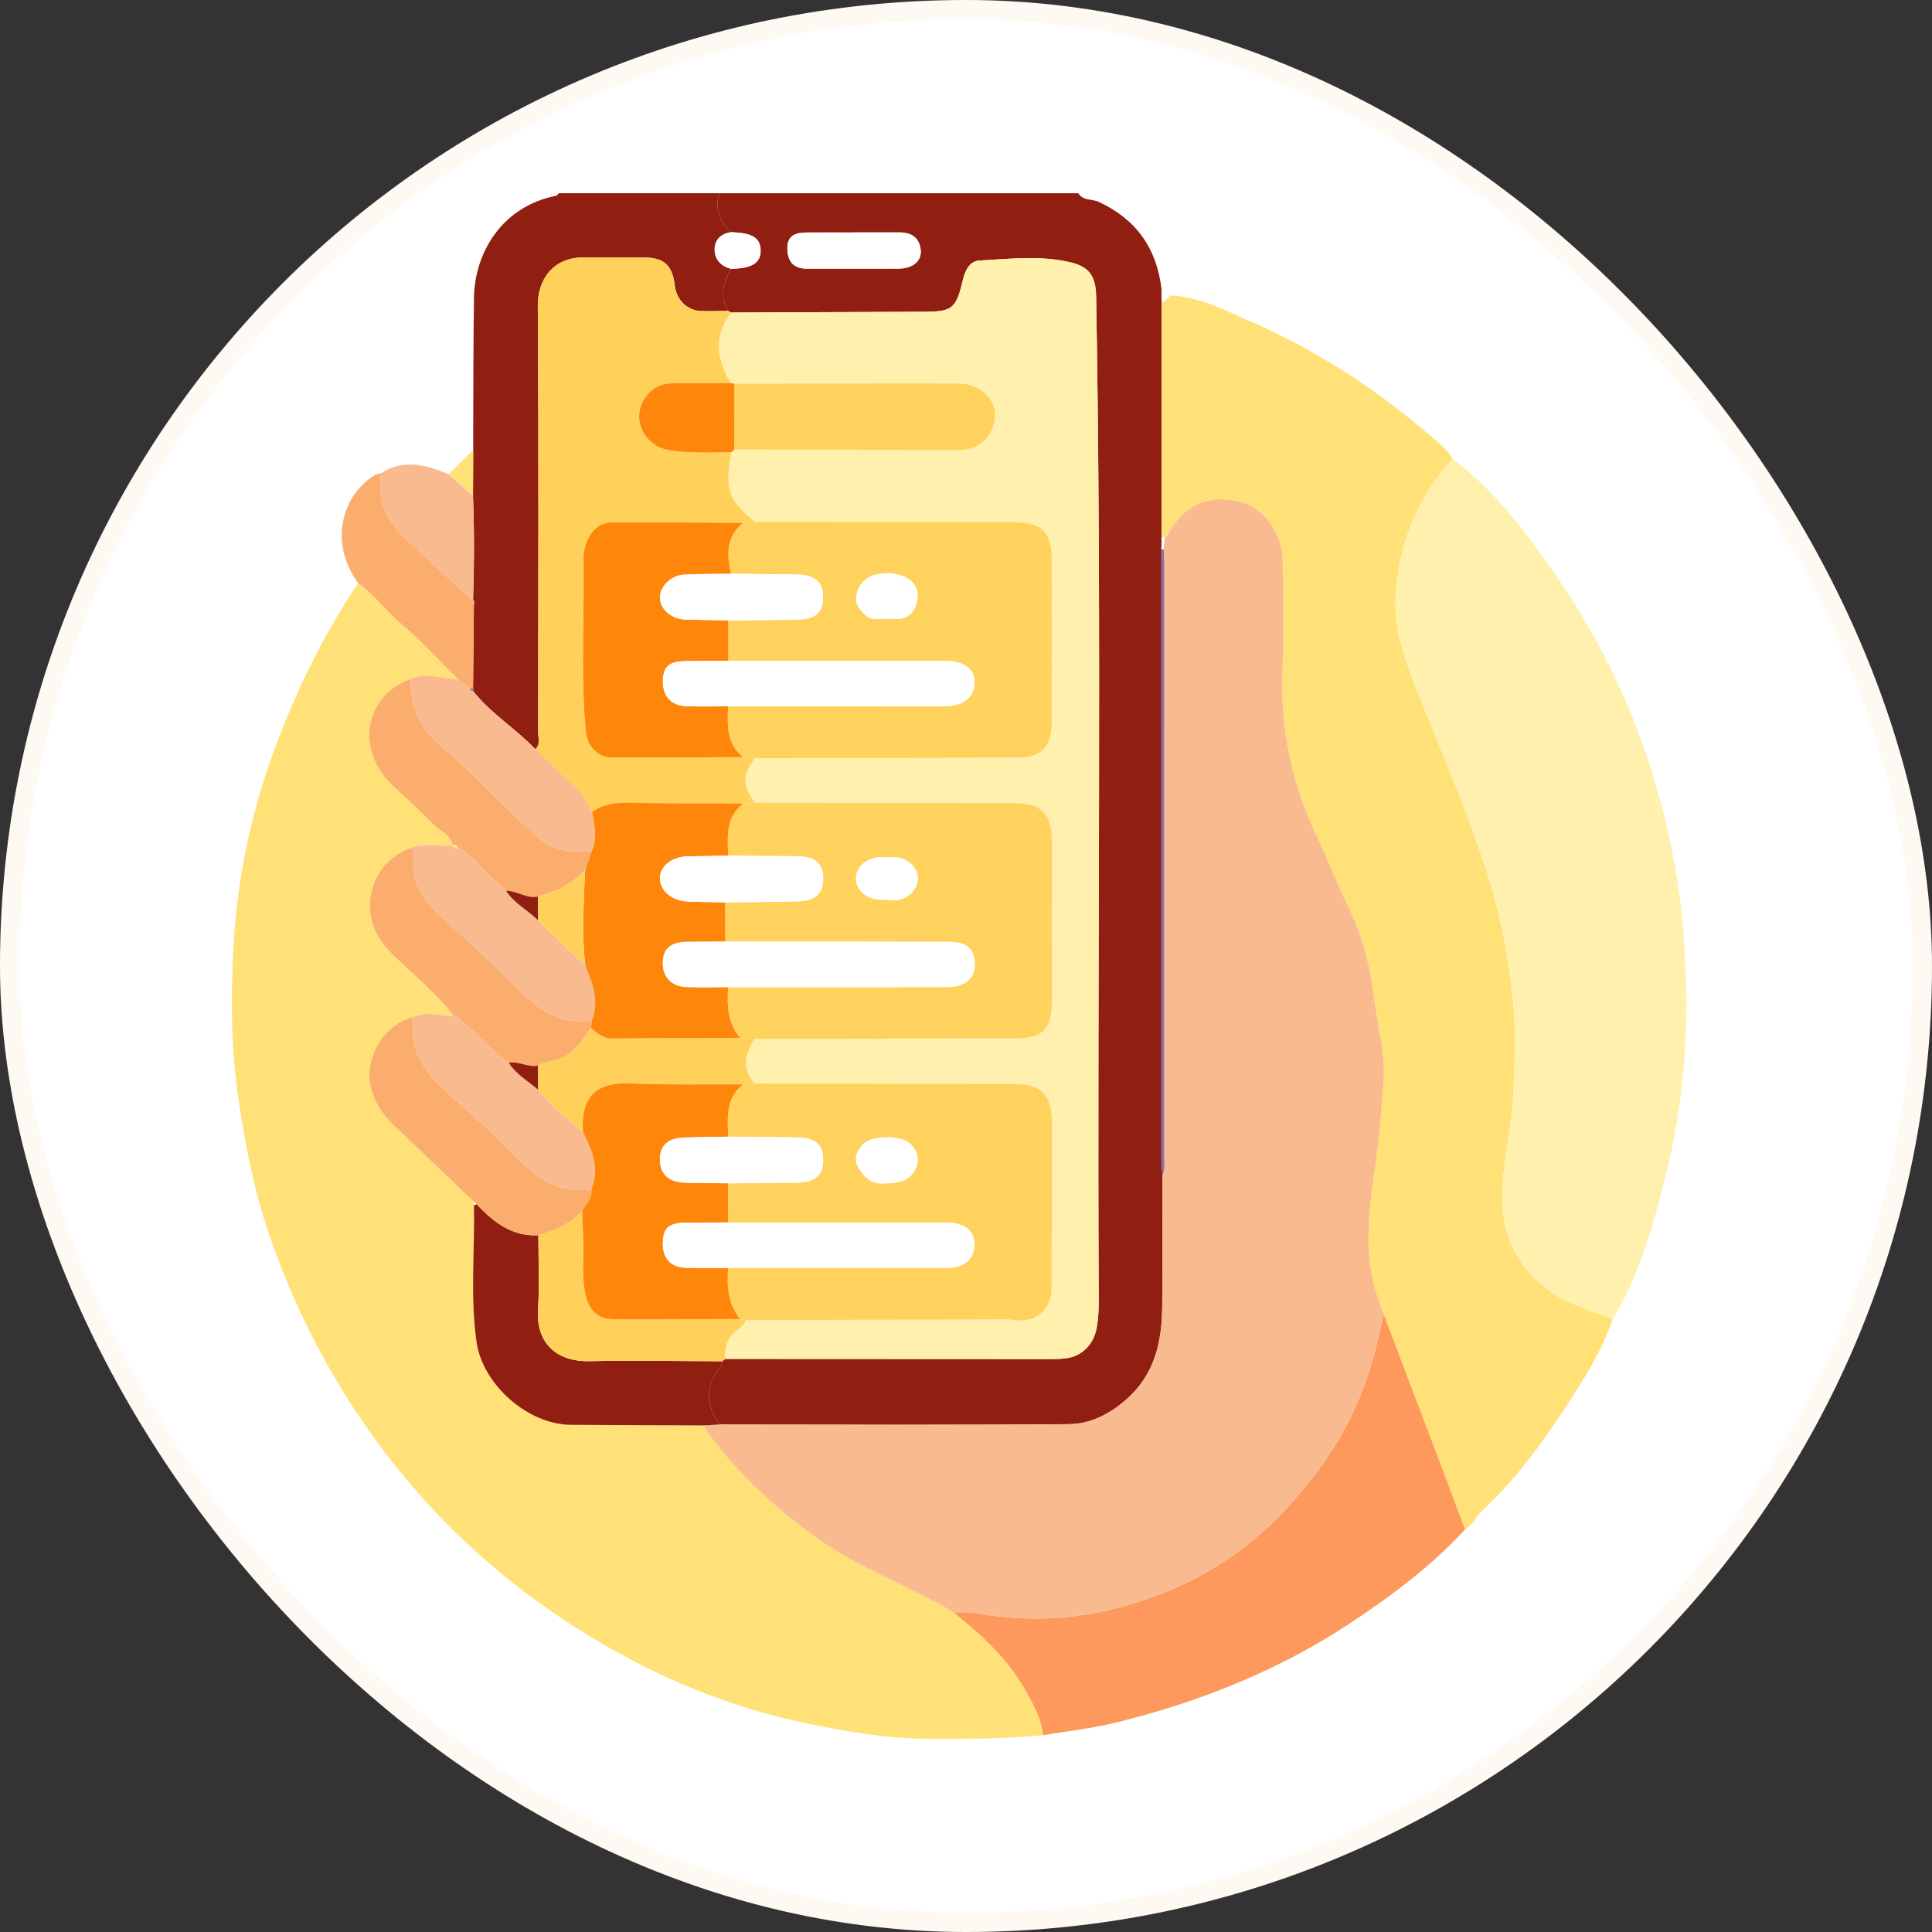 <svg width="100" height="100" viewBox="0 0 100 100" fill="none" xmlns="http://www.w3.org/2000/svg">
<rect x="0" y="0" width="100" height="100" fill="#333333" stroke="none"/>
<rect x="0.5" y="0.5" width="99" height="99" rx="49.5" fill="white"/>
<rect x="0.5" y="0.5" width="99" height="99" rx="49.5" stroke="#FFF9F4"/>
<g clip-path="url(#clip0_262_287)">
<path d="M55.812 10C56.059 10.407 56.525 10.288 56.876 10.451C58.801 11.347 59.879 12.848 60.121 14.98C60.123 15.201 60.125 15.425 60.127 15.646C60.127 19.695 60.127 23.744 60.127 27.791C60.123 28.008 60.119 28.223 60.115 28.44C60.115 38.973 60.113 49.507 60.115 60.04C60.115 60.297 60.154 60.555 60.174 60.812C60.168 63.051 60.164 65.289 60.158 67.53C60.152 69.428 59.79 71.153 58.249 72.479C57.38 73.226 56.405 73.706 55.344 73.715C49.305 73.769 43.266 73.738 37.227 73.734C36.562 72.719 36.449 71.721 37.301 70.743C37.361 70.677 37.359 70.553 37.385 70.457C37.437 70.418 37.488 70.376 37.539 70.336C43.194 70.34 48.849 70.344 54.503 70.344C54.706 70.344 54.911 70.334 55.114 70.313C55.983 70.221 56.598 69.603 56.761 68.737C56.851 68.248 56.871 67.761 56.867 67.271C56.779 49.967 57.04 32.662 56.734 15.358C56.715 14.335 56.416 13.815 55.402 13.577C53.848 13.211 52.255 13.399 50.683 13.487C50.19 13.514 49.952 14.003 49.837 14.489C49.484 15.982 49.295 16.131 47.825 16.137C44.5 16.149 41.175 16.164 37.849 16.177C37.794 16.147 37.74 16.118 37.685 16.091C37.236 15.329 37.441 14.615 37.835 13.913C38.923 13.899 39.381 13.61 39.368 12.953C39.356 12.309 38.925 12.048 37.829 12.021C37.244 11.466 36.977 10.814 37.225 10.002H55.808L55.812 10ZM44.163 12.032C43.373 12.032 42.583 12.028 41.792 12.032C41.203 12.036 40.715 12.155 40.754 12.93C40.789 13.6 41.127 13.907 41.776 13.905C43.357 13.901 44.935 13.911 46.516 13.901C47.246 13.894 47.712 13.506 47.653 12.936C47.583 12.28 47.15 12.023 46.532 12.028C45.742 12.032 44.952 12.028 44.161 12.028L44.163 12.032Z" fill="#911F11"/>
<path d="M37.837 13.911C37.443 14.613 37.238 15.327 37.687 16.089C37.203 16.093 36.714 16.125 36.232 16.093C35.542 16.049 35.015 15.5 34.931 14.803C34.803 13.738 34.399 13.343 33.354 13.326C32.332 13.31 31.31 13.337 30.287 13.32C28.571 13.293 27.828 14.529 27.838 15.832C27.886 23.189 27.863 30.545 27.855 37.901C27.855 38.194 27.992 38.528 27.709 38.779C26.691 37.711 25.41 36.935 24.482 35.767C24.501 35.726 24.501 35.684 24.485 35.642C24.499 34.182 24.513 32.721 24.528 31.261C24.544 31.242 24.575 31.221 24.573 31.205C24.564 31.159 24.542 31.117 24.526 31.073L24.486 31.094C24.546 29.282 24.552 27.467 24.482 25.655C24.485 24.867 24.489 24.08 24.491 23.293C24.503 20.668 24.493 18.046 24.532 15.421C24.569 13.017 26.03 10.677 28.777 10.134C28.836 10.121 28.881 10.046 28.935 10C31.7 10 34.465 10 37.227 10C36.979 10.812 37.246 11.466 37.831 12.019C37.301 12.097 36.975 12.435 36.989 12.948C37.004 13.445 37.334 13.79 37.837 13.911Z" fill="#911F11"/>
<path d="M53.979 89.814C51.939 90.013 49.892 90.004 47.846 89.996C46.046 89.987 44.27 89.689 42.509 89.357C39.065 88.707 35.766 87.549 32.67 85.909C27.122 82.971 22.469 78.945 18.856 73.702C16.75 70.647 15.11 67.352 13.915 63.848C13.133 61.556 12.673 59.165 12.324 56.747C11.957 54.187 11.943 51.62 12.08 49.071C12.261 45.74 12.899 42.458 14.022 39.307C15.169 36.087 16.627 33.017 18.54 30.186C19.377 30.777 19.975 31.625 20.759 32.282C21.804 33.159 22.725 34.185 23.7 35.147C22.885 35.168 22.073 34.748 21.258 35.145C18.868 35.972 18.365 38.822 20.322 40.647C21.052 41.328 21.785 42.002 22.487 42.715C22.811 43.044 23.335 43.191 23.411 43.75C22.692 43.834 21.953 43.577 21.249 43.892C19.525 44.514 18.71 46.371 19.381 48.069C19.669 48.797 20.196 49.296 20.742 49.802C21.674 50.666 22.635 51.501 23.436 52.502C23.329 52.662 23.206 52.589 23.054 52.566C22.504 52.481 21.945 52.383 21.407 52.639C19.827 53.001 18.786 54.836 19.227 56.381C19.435 57.108 19.804 57.686 20.334 58.19C21.726 59.514 23.111 60.844 24.501 62.17C24.511 62.234 24.523 62.301 24.534 62.366C24.575 64.723 24.332 67.089 24.661 69.436C24.975 71.677 27.331 73.729 29.536 73.744C31.835 73.761 34.136 73.765 36.435 73.775C36.523 73.93 36.599 74.097 36.706 74.239C38.291 76.379 40.226 78.131 42.38 79.668C44.555 81.222 47.076 82.092 49.35 83.441C49.89 83.905 50.455 84.343 50.964 84.838C51.779 85.63 52.508 86.467 53.084 87.494C53.507 88.248 53.911 88.941 53.981 89.808L53.979 89.814Z" fill="#FFE177"/>
<path d="M60.129 27.791C60.129 23.742 60.129 19.693 60.129 15.646C60.355 15.632 60.4 15.383 60.57 15.296C62.054 15.35 63.356 16.039 64.669 16.611C68.081 18.096 71.193 20.096 74.019 22.545C74.438 22.907 74.904 23.232 75.175 23.746C73.426 25.682 72.468 27.972 72.248 30.583C72.082 32.566 72.782 34.36 73.498 36.137C74.613 38.895 75.775 41.633 76.739 44.45C77.622 47.026 78.156 49.687 78.363 52.399C78.466 53.742 78.39 55.103 78.338 56.452C78.266 58.388 77.712 60.276 77.763 62.232C77.815 64.168 78.646 65.625 80.151 66.778C81.157 67.546 82.357 67.797 83.466 68.294C82.918 69.925 82 71.357 81.076 72.777C79.8 74.736 78.418 76.617 76.7 78.21C76.384 78.505 76.232 78.956 75.828 79.167C75.45 78.154 75.075 77.141 74.691 76.131C73.662 73.416 72.632 70.704 71.601 67.989C71.46 67.574 71.302 67.164 71.181 66.745C70.524 64.464 70.936 62.18 71.242 59.916C71.421 58.586 71.515 57.252 71.61 55.92C71.71 54.512 71.3 53.134 71.135 51.754C70.94 50.106 70.563 48.576 69.875 47.131C69.263 45.847 68.738 44.525 68.132 43.239C66.882 40.585 66.271 37.803 66.377 34.846C66.447 32.896 66.406 30.942 66.39 28.989C66.377 27.605 65.417 26.291 64.232 25.978C62.681 25.567 61.389 26.072 60.593 27.404C60.501 27.559 60.449 27.741 60.271 27.824C60.223 27.816 60.174 27.805 60.127 27.793L60.129 27.791Z" fill="#FFE177"/>
<path d="M83.468 68.296C82.359 67.801 81.159 67.549 80.153 66.78C78.646 65.627 77.815 64.172 77.765 62.234C77.714 60.278 78.268 58.392 78.34 56.454C78.391 55.103 78.465 53.744 78.365 52.401C78.157 49.687 77.626 47.029 76.741 44.452C75.776 41.635 74.612 38.895 73.5 36.139C72.781 34.362 72.084 32.566 72.25 30.585C72.469 27.974 73.426 25.684 75.177 23.748C77.277 25.296 78.829 27.367 80.317 29.472C83.02 33.299 84.954 37.515 86.105 42.086C86.672 44.335 87.058 46.613 87.177 48.946C87.228 49.952 87.298 50.961 87.294 51.969C87.28 55.053 86.924 58.093 86.159 61.086C85.518 63.592 84.814 66.066 83.47 68.296H83.468Z" fill="#FFF0AD"/>
<path d="M71.604 67.989C72.634 70.704 73.665 73.416 74.693 76.131C75.075 77.141 75.45 78.154 75.83 79.167C74.091 81.052 72.063 82.57 69.947 83.976C66.185 86.473 62.057 88.108 57.709 89.173C56.488 89.472 55.225 89.605 53.981 89.814C53.912 88.948 53.507 88.254 53.084 87.501C52.508 86.473 51.779 85.636 50.964 84.844C50.453 84.35 49.89 83.911 49.351 83.448C49.732 83.46 50.124 83.424 50.496 83.491C52.809 83.915 55.117 83.867 57.399 83.331C60.878 82.512 63.906 80.896 66.425 78.24C67.753 76.841 68.888 75.346 69.766 73.64C70.682 71.861 71.238 69.956 71.606 67.991L71.604 67.989Z" fill="#FD995C"/>
<path d="M23.7 35.147C22.725 34.185 21.802 33.159 20.759 32.282C19.975 31.625 19.378 30.775 18.54 30.186C17.085 28.183 17.698 26.024 18.875 24.991C19.127 24.769 19.375 24.55 19.718 24.491C19.552 25.698 19.891 26.774 20.728 27.607C21.939 28.812 23.23 29.935 24.487 31.092L24.526 31.071C24.526 31.134 24.526 31.197 24.526 31.259C24.511 32.719 24.497 34.18 24.483 35.64C24.431 35.64 24.38 35.636 24.328 35.636C24.119 35.473 23.908 35.31 23.698 35.147H23.7Z" fill="#FBAD6E"/>
<path d="M24.486 31.094C23.23 29.937 21.939 28.814 20.728 27.609C19.89 26.776 19.552 25.701 19.718 24.494C20.892 23.732 22.054 24.064 23.213 24.54C23.636 24.911 24.059 25.283 24.482 25.655C24.552 27.467 24.546 29.282 24.486 31.094Z" fill="#F9BA8F"/>
<path d="M24.484 25.655C24.061 25.283 23.639 24.911 23.216 24.54C23.643 24.124 24.068 23.709 24.495 23.293C24.493 24.08 24.488 24.867 24.486 25.655H24.484Z" fill="#FFE177"/>
<path d="M60.571 15.296C60.4 15.383 60.355 15.632 60.129 15.646C60.127 15.425 60.125 15.201 60.123 14.98C60.273 15.085 60.421 15.191 60.571 15.296Z" fill="white"/>
<path d="M71.603 67.989C71.236 69.954 70.682 71.861 69.764 73.638C68.886 75.346 67.751 76.839 66.423 78.238C63.904 80.892 60.878 82.51 57.397 83.329C55.114 83.865 52.807 83.913 50.494 83.489C50.12 83.42 49.73 83.458 49.348 83.445C47.074 82.094 44.553 81.224 42.377 79.672C40.224 78.135 38.289 76.383 36.704 74.243C36.599 74.101 36.523 73.934 36.435 73.779C36.7 73.765 36.963 73.748 37.227 73.734C43.266 73.736 49.305 73.767 55.344 73.715C56.406 73.704 57.38 73.226 58.249 72.479C59.788 71.153 60.15 69.428 60.158 67.53C60.166 65.291 60.17 63.053 60.174 60.812C60.332 60.518 60.263 60.2 60.263 59.894C60.267 49.637 60.267 39.378 60.267 29.121C60.267 28.887 60.246 28.653 60.236 28.421C60.248 28.223 60.26 28.025 60.273 27.826C60.451 27.743 60.505 27.561 60.595 27.407C61.392 26.074 62.683 25.569 64.234 25.98C65.419 26.296 66.379 27.609 66.392 28.991C66.408 30.944 66.449 32.898 66.379 34.849C66.273 37.805 66.884 40.587 68.135 43.241C68.74 44.527 69.263 45.847 69.877 47.133C70.565 48.578 70.942 50.111 71.138 51.756C71.302 53.136 71.71 54.514 71.612 55.922C71.517 57.254 71.423 58.588 71.244 59.919C70.938 62.182 70.526 64.469 71.183 66.747C71.304 67.166 71.462 67.576 71.603 67.991V67.989Z" fill="#F9BA8F"/>
<path d="M37.854 16.177C41.179 16.162 44.504 16.147 47.83 16.137C49.301 16.131 49.488 15.982 49.841 14.489C49.956 14.001 50.196 13.514 50.687 13.487C52.259 13.397 53.85 13.211 55.406 13.577C56.418 13.815 56.72 14.337 56.738 15.358C57.044 32.662 56.783 49.967 56.872 67.271C56.874 67.764 56.853 68.25 56.765 68.737C56.605 69.605 55.987 70.221 55.119 70.313C54.915 70.334 54.71 70.344 54.507 70.344C48.852 70.344 43.197 70.338 37.544 70.336C37.501 69.839 37.599 69.401 37.952 69.014C38.166 68.781 38.521 68.684 38.605 68.325C43.129 68.315 47.653 68.304 52.177 68.296C52.278 68.296 52.38 68.315 52.481 68.327C53.616 68.486 54.425 67.808 54.431 66.653C54.447 63.817 54.447 60.983 54.45 58.148C54.45 56.644 53.907 56.106 52.413 56.104C47.965 56.097 43.517 56.089 39.069 56.083C38.367 55.314 38.588 54.542 39.065 53.771C43.568 53.765 48.074 53.757 52.577 53.75C53.977 53.748 54.447 53.27 54.45 51.821C54.454 49.087 54.452 46.352 54.45 43.619C54.45 42.094 53.928 41.57 52.428 41.568C47.975 41.562 43.521 41.554 39.069 41.547C38.424 40.597 38.424 40.18 39.069 39.242C43.572 39.234 48.076 39.227 52.58 39.219C53.912 39.217 54.445 38.691 54.45 37.344C54.458 34.583 54.454 31.825 54.452 29.064C54.452 27.513 53.969 27.037 52.425 27.033C47.973 27.024 43.521 27.014 39.069 27.006C38.726 26.736 38.414 26.446 38.141 26.093C37.484 25.247 37.745 24.327 37.852 23.412C37.905 23.366 37.958 23.318 38.014 23.272C41.875 23.278 45.736 23.268 49.597 23.303C50.779 23.314 51.469 22.468 51.508 21.543C51.547 20.612 50.691 19.852 49.607 19.848C45.746 19.839 41.885 19.854 38.024 19.86C37.964 19.852 37.903 19.843 37.843 19.833C37.1 18.609 36.938 17.39 37.86 16.175L37.854 16.177Z" fill="#FFF0AD"/>
<path d="M37.845 23.41C37.738 24.327 37.48 25.247 38.135 26.093C38.408 26.446 38.72 26.736 39.062 27.006C38.861 27.024 38.662 27.043 38.461 27.062C36.209 27.052 33.959 27.031 31.708 27.037C31.012 27.037 30.577 27.469 30.345 28.104C30.256 28.344 30.199 28.611 30.203 28.866C30.248 31.856 30.041 34.851 30.316 37.837C30.39 38.651 30.94 39.206 31.71 39.211C33.962 39.221 36.211 39.198 38.463 39.188C38.664 39.206 38.863 39.223 39.065 39.242C38.422 40.178 38.422 40.597 39.065 41.547C38.863 41.564 38.662 41.579 38.461 41.595C36.453 41.585 34.446 41.593 32.438 41.553C31.777 41.541 31.182 41.65 30.64 42.036C30.386 41.403 29.969 40.9 29.472 40.447C28.875 39.902 28.294 39.336 27.707 38.781C27.992 38.53 27.853 38.196 27.853 37.904C27.861 30.547 27.884 23.191 27.836 15.834C27.828 14.531 28.569 13.295 30.285 13.322C31.307 13.339 32.33 13.312 33.352 13.329C34.397 13.347 34.801 13.74 34.928 14.805C35.013 15.504 35.54 16.051 36.23 16.095C36.712 16.127 37.201 16.095 37.685 16.091C37.74 16.12 37.794 16.147 37.849 16.177C36.928 17.392 37.09 18.611 37.833 19.835C36.788 19.837 35.741 19.827 34.696 19.848C33.836 19.864 33.122 20.612 33.081 21.499C33.04 22.36 33.719 23.143 34.567 23.291C35.657 23.483 36.749 23.414 37.843 23.412L37.845 23.41Z" fill="#FFD15B"/>
<path d="M37.228 73.734C36.963 73.748 36.7 73.765 36.435 73.779C34.134 73.769 31.835 73.765 29.536 73.748C27.33 73.731 24.975 71.681 24.661 69.44C24.333 67.093 24.575 64.728 24.532 62.37C24.577 62.364 24.62 62.349 24.661 62.326C25.542 63.249 26.498 64.013 27.865 63.934C27.865 65.206 27.933 66.484 27.849 67.751C27.726 69.628 28.924 70.489 30.497 70.455C32.794 70.405 35.091 70.453 37.388 70.459C37.361 70.555 37.361 70.679 37.303 70.746C36.45 71.725 36.565 72.721 37.23 73.736L37.228 73.734Z" fill="#911F11"/>
<path d="M37.387 70.457C35.09 70.451 32.791 70.405 30.497 70.453C28.922 70.487 27.725 69.626 27.849 67.749C27.931 66.481 27.865 65.206 27.865 63.932C28.717 63.683 29.528 63.362 30.137 62.664C30.156 63.182 30.172 63.7 30.195 64.218C30.236 65.149 30.094 66.087 30.308 67.012C30.501 67.843 30.958 68.284 31.798 68.288C33.968 68.3 36.137 68.279 38.307 68.273C38.406 68.29 38.504 68.306 38.602 68.323C38.518 68.68 38.163 68.776 37.95 69.012C37.597 69.401 37.5 69.837 37.541 70.334C37.49 70.374 37.439 70.415 37.387 70.455V70.457Z" fill="#FFD15B"/>
<path d="M44.165 12.032C44.956 12.032 45.746 12.036 46.536 12.032C47.154 12.028 47.587 12.284 47.657 12.94C47.718 13.51 47.25 13.899 46.52 13.905C44.939 13.917 43.361 13.905 41.78 13.909C41.133 13.909 40.793 13.602 40.758 12.934C40.717 12.159 41.207 12.04 41.796 12.036C42.587 12.032 43.377 12.036 44.167 12.036L44.165 12.032Z" fill="white"/>
<path d="M60.234 28.419C60.244 28.653 60.265 28.887 60.265 29.119C60.265 39.376 60.265 49.635 60.261 59.891C60.261 60.198 60.33 60.518 60.172 60.81C60.152 60.553 60.113 60.294 60.113 60.038C60.113 49.505 60.113 38.971 60.113 28.438C60.152 28.432 60.193 28.424 60.232 28.417L60.234 28.419Z" fill="#8775A2"/>
<path d="M37.837 13.911C37.334 13.79 37.006 13.445 36.989 12.948C36.975 12.435 37.301 12.097 37.831 12.019C38.925 12.046 39.358 12.307 39.37 12.95C39.383 13.608 38.925 13.894 37.837 13.911Z" fill="white"/>
<path d="M60.234 28.419C60.195 28.426 60.154 28.434 60.115 28.44C60.119 28.225 60.123 28.008 60.127 27.791C60.174 27.803 60.221 27.816 60.271 27.822C60.258 28.02 60.246 28.219 60.234 28.417V28.419Z" fill="white"/>
<path d="M27.709 38.776C28.296 39.334 28.877 39.898 29.475 40.443C29.969 40.896 30.388 41.399 30.643 42.032C30.786 42.708 30.909 43.385 30.632 44.059C29.678 44.111 28.727 44.084 27.95 43.429C27.266 42.852 26.63 42.218 25.981 41.599C24.979 40.645 24.047 39.601 22.97 38.747C21.779 37.801 21.231 36.64 21.258 35.145C22.073 34.748 22.886 35.168 23.7 35.147C23.91 35.31 24.121 35.473 24.331 35.636C24.341 35.728 24.386 35.778 24.483 35.767C25.41 36.935 26.691 37.711 27.709 38.778V38.776Z" fill="#F9BA8F"/>
<path d="M24.48 35.767C24.386 35.778 24.34 35.728 24.328 35.636C24.379 35.636 24.431 35.64 24.482 35.64C24.498 35.682 24.498 35.726 24.48 35.767Z" fill="#8775A2"/>
<path d="M24.527 31.261C24.527 31.199 24.527 31.136 24.527 31.073C24.544 31.117 24.566 31.161 24.575 31.205C24.577 31.22 24.546 31.242 24.529 31.261H24.527Z" fill="#8775A2"/>
<path d="M23.433 52.504C22.633 51.504 21.672 50.668 20.74 49.804C20.194 49.298 19.667 48.799 19.379 48.071C18.71 46.373 19.525 44.514 21.247 43.894C21.442 44.043 21.422 44.264 21.405 44.464C21.297 45.736 21.933 46.647 22.807 47.425C24.166 48.639 25.505 49.873 26.788 51.169C27.851 52.243 29.019 53.074 30.634 52.813C30.62 52.944 30.603 53.074 30.589 53.205C30.248 53.742 29.879 54.243 29.351 54.619C28.892 54.947 28.311 54.886 27.838 55.158C27.321 55.262 26.847 54.915 26.33 55.003C25.271 54.283 24.505 53.212 23.433 52.504Z" fill="#FBAD6E"/>
<path d="M30.136 62.666C29.526 63.362 28.715 63.685 27.863 63.934C26.498 64.013 25.54 63.249 24.659 62.326C24.606 62.274 24.552 62.224 24.497 62.172C23.109 60.844 21.722 59.516 20.33 58.192C19.8 57.688 19.431 57.108 19.224 56.383C18.782 54.838 19.823 53.003 21.403 52.642C21.143 54.335 21.97 55.504 23.152 56.548C24.384 57.636 25.607 58.739 26.755 59.919C27.834 61.029 29.005 61.783 30.606 61.57C30.661 62.032 30.339 62.324 30.134 62.669L30.136 62.666Z" fill="#FBAD6E"/>
<path d="M21.258 35.145C21.231 36.64 21.779 37.801 22.97 38.747C24.047 39.603 24.979 40.645 25.981 41.599C26.63 42.218 27.266 42.852 27.95 43.429C28.727 44.084 29.678 44.111 30.632 44.059C30.523 44.36 30.415 44.663 30.306 44.963C30.255 45.026 30.205 45.091 30.154 45.154C29.522 45.838 28.703 46.164 27.839 46.406C27.247 46.527 26.757 46.095 26.186 46.102C25.962 45.901 25.739 45.701 25.513 45.502C24.91 44.976 24.48 44.245 23.715 43.907C23.653 43.769 23.573 43.669 23.403 43.744L23.409 43.752C23.333 43.193 22.81 43.047 22.485 42.717C21.785 42.005 21.05 41.33 20.32 40.649C18.363 38.824 18.866 35.974 21.256 35.147L21.258 35.145Z" fill="#FBAD6E"/>
<path d="M23.715 43.907C24.48 44.245 24.909 44.974 25.513 45.502C25.738 45.701 25.962 45.901 26.186 46.102C26.611 46.753 27.307 47.104 27.845 47.63C28.614 48.371 29.384 49.111 30.154 49.852C30.205 49.914 30.256 49.977 30.308 50.04C30.683 50.931 31.022 51.829 30.632 52.815C29.017 53.076 27.849 52.245 26.785 51.171C25.502 49.875 24.164 48.641 22.805 47.427C21.933 46.649 21.296 45.738 21.403 44.467C21.42 44.264 21.44 44.045 21.245 43.896C21.949 43.581 22.688 43.84 23.407 43.754L23.4 43.746C23.448 43.915 23.583 43.905 23.712 43.909L23.715 43.907Z" fill="#F9BA8F"/>
<path d="M30.605 61.568C29.004 61.779 27.834 61.027 26.754 59.916C25.609 58.739 24.384 57.634 23.152 56.546C21.97 55.504 21.144 54.333 21.403 52.639C21.941 52.383 22.501 52.481 23.049 52.566C23.201 52.589 23.324 52.662 23.431 52.502C24.503 53.209 25.268 54.279 26.327 55.001C26.699 55.615 27.323 55.947 27.842 56.398C28.536 57.217 29.349 57.904 30.168 58.586C30.646 59.53 31.044 60.484 30.603 61.568H30.605Z" fill="#F9BA8F"/>
<path d="M24.498 62.172C24.552 62.224 24.605 62.274 24.661 62.326C24.62 62.347 24.576 62.362 24.531 62.37C24.521 62.305 24.509 62.238 24.498 62.174V62.172Z" fill="white"/>
<path d="M38.463 41.593C38.664 41.577 38.865 41.562 39.066 41.545C43.519 41.551 47.973 41.56 52.425 41.566C53.924 41.568 54.445 42.092 54.447 43.617C54.449 46.35 54.451 49.085 54.447 51.819C54.445 53.268 53.973 53.746 52.575 53.748C48.072 53.754 43.566 53.763 39.062 53.769C38.812 53.75 38.563 53.733 38.313 53.715C37.648 52.953 37.632 52.032 37.691 51.092C38.383 51.092 39.073 51.09 39.764 51.09C42.862 51.09 45.959 51.094 49.055 51.088C50.044 51.086 50.57 50.535 50.436 49.666C50.303 48.797 49.644 48.751 48.987 48.749C45.173 48.739 41.359 48.741 37.545 48.737C37.541 48.06 37.539 47.382 37.535 46.705C38.758 46.69 39.982 46.682 41.203 46.659C42.211 46.64 42.614 46.283 42.605 45.44C42.597 44.663 42.184 44.327 41.212 44.316C40.039 44.304 38.865 44.299 37.693 44.291C37.648 43.301 37.558 42.299 38.463 41.591V41.593ZM45.906 44.368C45.803 44.368 45.701 44.368 45.598 44.368C44.859 44.379 44.288 44.874 44.305 45.492C44.321 46.085 44.867 46.55 45.567 46.569C45.746 46.573 45.926 46.563 46.103 46.59C46.76 46.688 47.433 46.202 47.505 45.565C47.575 44.953 46.998 44.387 46.288 44.37C46.16 44.366 46.031 44.37 45.904 44.37L45.906 44.368Z" fill="#FFD25D"/>
<path d="M38.601 68.325C38.502 68.309 38.404 68.292 38.305 68.275C37.681 67.494 37.611 66.58 37.691 65.627C41.47 65.627 45.249 65.627 49.028 65.623C49.913 65.623 50.412 65.193 50.443 64.441C50.471 63.74 49.929 63.285 49.03 63.282C45.251 63.276 41.472 63.278 37.694 63.278C37.694 62.602 37.691 61.923 37.689 61.247C38.888 61.236 40.087 61.236 41.286 61.211C42.185 61.194 42.599 60.821 42.605 60.071C42.612 59.244 42.226 58.887 41.288 58.872C40.089 58.854 38.892 58.845 37.694 58.833C37.652 57.843 37.552 56.837 38.465 56.131C38.666 56.114 38.865 56.099 39.067 56.083C43.515 56.089 47.963 56.097 52.411 56.104C53.907 56.106 54.447 56.644 54.447 58.148C54.447 60.983 54.447 63.817 54.429 66.653C54.423 67.808 53.612 68.486 52.479 68.327C52.378 68.313 52.276 68.296 52.175 68.296C47.651 68.305 43.127 68.315 38.603 68.325H38.601ZM45.779 61.253C46.497 61.242 47.06 61.153 47.37 60.526C47.624 60.013 47.497 59.576 47.111 59.194C46.676 58.762 45.116 58.76 44.697 59.204C44.385 59.536 44.166 59.906 44.408 60.388C44.72 61.007 45.206 61.305 45.779 61.255V61.253Z" fill="#FFD25D"/>
<path d="M39.064 39.242C38.863 39.223 38.664 39.206 38.463 39.188C37.582 38.501 37.644 37.528 37.685 36.559C41.437 36.559 45.19 36.563 48.942 36.553C49.896 36.55 50.469 36.043 50.442 35.277C50.418 34.604 49.874 34.214 48.954 34.214C45.202 34.212 41.45 34.21 37.697 34.208C37.697 33.508 37.693 32.811 37.691 32.111C38.863 32.099 40.035 32.09 41.207 32.076C42.213 32.063 42.607 31.723 42.603 30.875C42.599 30.109 42.16 29.745 41.203 29.733C40.082 29.718 38.96 29.712 37.839 29.701C37.605 28.714 37.576 27.776 38.461 27.062C38.662 27.043 38.861 27.024 39.062 27.006C43.514 27.014 47.967 27.024 52.419 27.033C53.963 27.035 54.443 27.513 54.445 29.064C54.447 31.825 54.451 34.583 54.443 37.344C54.439 38.693 53.905 39.217 52.573 39.219C48.069 39.227 43.566 39.236 39.062 39.242H39.064ZM45.869 32.036C46.041 32.036 46.171 32.028 46.296 32.036C46.99 32.09 47.371 31.664 47.478 31.069C47.583 30.489 47.298 30.033 46.704 29.814C46.228 29.637 45.746 29.628 45.282 29.758C44.761 29.906 44.399 30.301 44.319 30.856C44.254 31.309 44.545 31.637 44.877 31.898C45.19 32.145 45.567 31.994 45.869 32.036Z" fill="#FFD25D"/>
<path d="M38.018 19.86C41.879 19.854 45.74 19.839 49.601 19.848C50.685 19.85 51.543 20.612 51.502 21.543C51.463 22.466 50.773 23.314 49.591 23.303C45.73 23.268 41.868 23.278 38.007 23.272C38.009 22.136 38.014 20.998 38.018 19.862V19.86Z" fill="#FFD25D"/>
<path d="M39.065 56.083C38.863 56.099 38.664 56.114 38.463 56.129C36.503 56.116 34.541 56.162 32.584 56.076C30.86 56.001 30.043 56.786 30.168 58.586C29.349 57.906 28.536 57.219 27.843 56.398C27.843 55.985 27.838 55.569 27.836 55.156C28.308 54.884 28.887 54.945 29.349 54.617C29.877 54.243 30.246 53.74 30.587 53.203C30.897 53.475 31.201 53.752 31.65 53.748C33.869 53.734 36.09 53.725 38.309 53.715C38.56 53.734 38.808 53.75 39.058 53.769C38.584 54.542 38.362 55.312 39.062 56.081L39.065 56.083Z" fill="#FFD15B"/>
<path d="M38.017 19.86C38.013 20.996 38.011 22.134 38.007 23.27C37.954 23.316 37.9 23.364 37.845 23.41C36.751 23.412 35.659 23.481 34.569 23.289C33.721 23.14 33.042 22.358 33.083 21.497C33.124 20.61 33.838 19.862 34.698 19.846C35.743 19.825 36.79 19.835 37.835 19.833C37.894 19.841 37.956 19.85 38.015 19.86H38.017Z" fill="#FE870B"/>
<path d="M38.463 27.062C37.576 27.776 37.607 28.714 37.841 29.701C37.028 29.712 36.215 29.695 35.405 29.743C34.705 29.785 34.132 30.388 34.161 30.969C34.189 31.558 34.77 32.046 35.487 32.067C36.222 32.088 36.959 32.096 37.693 32.109C37.693 32.809 37.697 33.506 37.7 34.206C36.983 34.21 36.267 34.212 35.552 34.216C34.66 34.22 34.341 34.475 34.313 35.208C34.282 36.014 34.731 36.527 35.54 36.555C36.254 36.578 36.973 36.559 37.687 36.559C37.646 37.528 37.584 38.501 38.465 39.188C36.213 39.198 33.964 39.221 31.712 39.211C30.944 39.206 30.394 38.651 30.318 37.837C30.045 34.851 30.252 31.856 30.205 28.866C30.201 28.611 30.261 28.344 30.347 28.104C30.579 27.469 31.014 27.039 31.71 27.037C33.962 27.031 36.211 27.052 38.463 27.062Z" fill="#FE870B"/>
<path d="M38.311 53.717C36.092 53.727 33.871 53.738 31.652 53.75C31.203 53.752 30.899 53.477 30.589 53.205C30.604 53.074 30.62 52.944 30.634 52.813C31.024 51.827 30.686 50.931 30.31 50.038C30.298 49.96 30.288 49.883 30.275 49.806C30.109 48.269 30.224 46.732 30.275 45.193C30.285 45.116 30.296 45.041 30.306 44.964C30.415 44.663 30.523 44.36 30.632 44.059C30.909 43.385 30.786 42.708 30.643 42.032C31.184 41.645 31.782 41.537 32.441 41.549C34.448 41.589 36.456 41.581 38.463 41.591C37.558 42.299 37.648 43.303 37.694 44.291C37.004 44.301 36.312 44.31 35.622 44.322C34.773 44.337 34.157 44.822 34.159 45.471C34.161 46.11 34.789 46.632 35.618 46.663C36.257 46.688 36.895 46.692 37.533 46.705C37.538 47.382 37.54 48.06 37.544 48.737C36.883 48.741 36.222 48.741 35.559 48.749C34.705 48.76 34.315 49.104 34.309 49.843C34.3 50.578 34.769 51.063 35.553 51.088C36.265 51.109 36.977 51.092 37.689 51.092C37.628 52.032 37.646 52.953 38.311 53.715V53.717Z" fill="#FE870B"/>
<path d="M30.17 58.586C30.045 56.786 30.862 56.001 32.586 56.076C34.542 56.162 36.505 56.118 38.465 56.129C37.554 56.837 37.652 57.843 37.693 58.833C36.932 58.847 36.172 58.854 35.411 58.879C34.581 58.906 34.167 59.28 34.156 59.983C34.146 60.735 34.575 61.173 35.404 61.209C36.164 61.242 36.928 61.234 37.687 61.245C37.687 61.921 37.689 62.6 37.691 63.276C36.979 63.276 36.269 63.276 35.556 63.281C34.633 63.282 34.323 63.544 34.308 64.329C34.294 65.153 34.733 65.613 35.556 65.621C36.269 65.63 36.979 65.623 37.691 65.625C37.613 66.576 37.681 67.49 38.305 68.273C36.135 68.279 33.965 68.3 31.796 68.288C30.956 68.284 30.499 67.843 30.306 67.012C30.092 66.087 30.234 65.149 30.193 64.218C30.17 63.7 30.154 63.182 30.135 62.664C30.338 62.32 30.663 62.028 30.607 61.566C31.047 60.484 30.648 59.528 30.17 58.584V58.586Z" fill="#FE870B"/>
<path d="M27.838 55.156C27.838 55.569 27.842 55.984 27.845 56.398C27.325 55.947 26.703 55.615 26.33 55.001C26.847 54.913 27.321 55.26 27.838 55.156Z" fill="#911F11"/>
<path d="M30.275 45.193C30.224 46.73 30.107 48.267 30.275 49.806C30.234 49.818 30.195 49.833 30.156 49.85C29.386 49.108 28.616 48.369 27.846 47.628C27.844 47.221 27.842 46.813 27.84 46.404C28.704 46.164 29.523 45.836 30.156 45.151C30.197 45.166 30.236 45.181 30.279 45.191L30.275 45.193Z" fill="#FFD15B"/>
<path d="M27.838 46.406C27.84 46.813 27.843 47.221 27.845 47.63C27.307 47.104 26.611 46.755 26.186 46.102C26.757 46.095 27.247 46.529 27.838 46.406Z" fill="#911F11"/>
<path d="M23.715 43.907C23.585 43.905 23.45 43.913 23.403 43.744C23.573 43.667 23.653 43.769 23.715 43.907Z" fill="#FFE177"/>
<path d="M30.275 45.193C30.234 45.183 30.193 45.168 30.152 45.154C30.203 45.091 30.252 45.026 30.304 44.964C30.294 45.041 30.283 45.116 30.273 45.193H30.275Z" fill="#9BD8F9"/>
<path d="M30.156 49.852C30.195 49.833 30.234 49.818 30.275 49.808C30.285 49.885 30.297 49.962 30.31 50.04C30.258 49.977 30.207 49.914 30.156 49.852Z" fill="#9BD8F9"/>
<path d="M37.689 51.094C36.977 51.094 36.265 51.111 35.553 51.09C34.769 51.067 34.303 50.583 34.309 49.846C34.317 49.106 34.707 48.762 35.559 48.751C36.22 48.743 36.881 48.743 37.544 48.739C41.358 48.741 45.171 48.741 48.985 48.751C49.642 48.751 50.303 48.799 50.434 49.668C50.568 50.537 50.042 51.086 49.053 51.09C45.956 51.098 42.858 51.092 39.763 51.092C39.071 51.092 38.381 51.092 37.689 51.094Z" fill="white"/>
<path d="M37.535 46.707C36.897 46.694 36.258 46.69 35.62 46.665C34.793 46.634 34.165 46.112 34.161 45.473C34.159 44.826 34.772 44.339 35.624 44.325C36.314 44.312 37.006 44.304 37.695 44.293C38.867 44.301 40.042 44.306 41.214 44.318C42.187 44.329 42.599 44.665 42.607 45.442C42.616 46.283 42.213 46.642 41.205 46.661C39.982 46.684 38.761 46.692 37.537 46.707H37.535Z" fill="white"/>
<path d="M45.906 44.368C46.033 44.368 46.163 44.366 46.29 44.368C47 44.385 47.575 44.953 47.507 45.563C47.435 46.2 46.762 46.684 46.105 46.588C45.929 46.561 45.748 46.573 45.569 46.567C44.869 46.548 44.323 46.083 44.307 45.49C44.291 44.874 44.859 44.377 45.6 44.366C45.703 44.366 45.805 44.366 45.908 44.366L45.906 44.368Z" fill="white"/>
<path d="M37.691 65.627C36.979 65.627 36.269 65.632 35.556 65.623C34.733 65.615 34.294 65.153 34.308 64.331C34.323 63.546 34.633 63.285 35.556 63.282C36.269 63.28 36.979 63.28 37.691 63.278C41.47 63.278 45.249 63.278 49.028 63.282C49.927 63.282 50.471 63.74 50.44 64.441C50.41 65.193 49.911 65.621 49.026 65.623C45.247 65.63 41.468 65.627 37.689 65.627H37.691Z" fill="white"/>
<path d="M37.689 61.247C36.927 61.236 36.166 61.242 35.406 61.211C34.577 61.176 34.148 60.735 34.158 59.985C34.169 59.282 34.581 58.908 35.413 58.881C36.172 58.856 36.934 58.849 37.695 58.835C38.894 58.847 40.091 58.856 41.289 58.874C42.227 58.889 42.613 59.246 42.607 60.073C42.601 60.823 42.186 61.197 41.287 61.213C40.089 61.236 38.89 61.238 37.691 61.249L37.689 61.247Z" fill="white"/>
<path d="M45.781 61.253C45.208 61.303 44.722 61.004 44.41 60.386C44.166 59.904 44.385 59.534 44.699 59.202C45.118 58.758 46.678 58.76 47.113 59.192C47.499 59.576 47.626 60.013 47.372 60.524C47.062 61.151 46.499 61.24 45.781 61.251V61.253Z" fill="white"/>
<path d="M37.685 36.559C36.968 36.559 36.252 36.58 35.538 36.555C34.729 36.528 34.277 36.014 34.31 35.208C34.339 34.475 34.657 34.22 35.55 34.216C36.267 34.212 36.983 34.21 37.697 34.206C41.45 34.206 45.202 34.21 48.954 34.212C49.874 34.212 50.418 34.602 50.442 35.275C50.471 36.041 49.898 36.548 48.942 36.55C45.189 36.559 41.437 36.555 37.685 36.557V36.559Z" fill="white"/>
<path d="M37.693 32.111C36.959 32.096 36.222 32.088 35.487 32.069C34.772 32.048 34.189 31.56 34.161 30.971C34.132 30.39 34.705 29.787 35.405 29.745C36.215 29.697 37.028 29.714 37.841 29.703C38.962 29.714 40.085 29.72 41.206 29.735C42.162 29.747 42.601 30.111 42.605 30.877C42.609 31.723 42.215 32.065 41.21 32.078C40.038 32.092 38.865 32.103 37.693 32.113V32.111Z" fill="white"/>
<path d="M45.869 32.036C45.567 31.994 45.19 32.145 44.878 31.898C44.547 31.637 44.256 31.309 44.319 30.856C44.399 30.301 44.761 29.906 45.282 29.758C45.744 29.626 46.228 29.637 46.705 29.814C47.298 30.035 47.583 30.491 47.478 31.069C47.372 31.664 46.99 32.09 46.296 32.036C46.169 32.026 46.041 32.036 45.869 32.036Z" fill="white"/>
</g>
<defs>
<clipPath id="clip0_262_287">
<rect width="75.294" height="80" fill="white" transform="translate(12 10)"/>
</clipPath>
</defs>
</svg>
